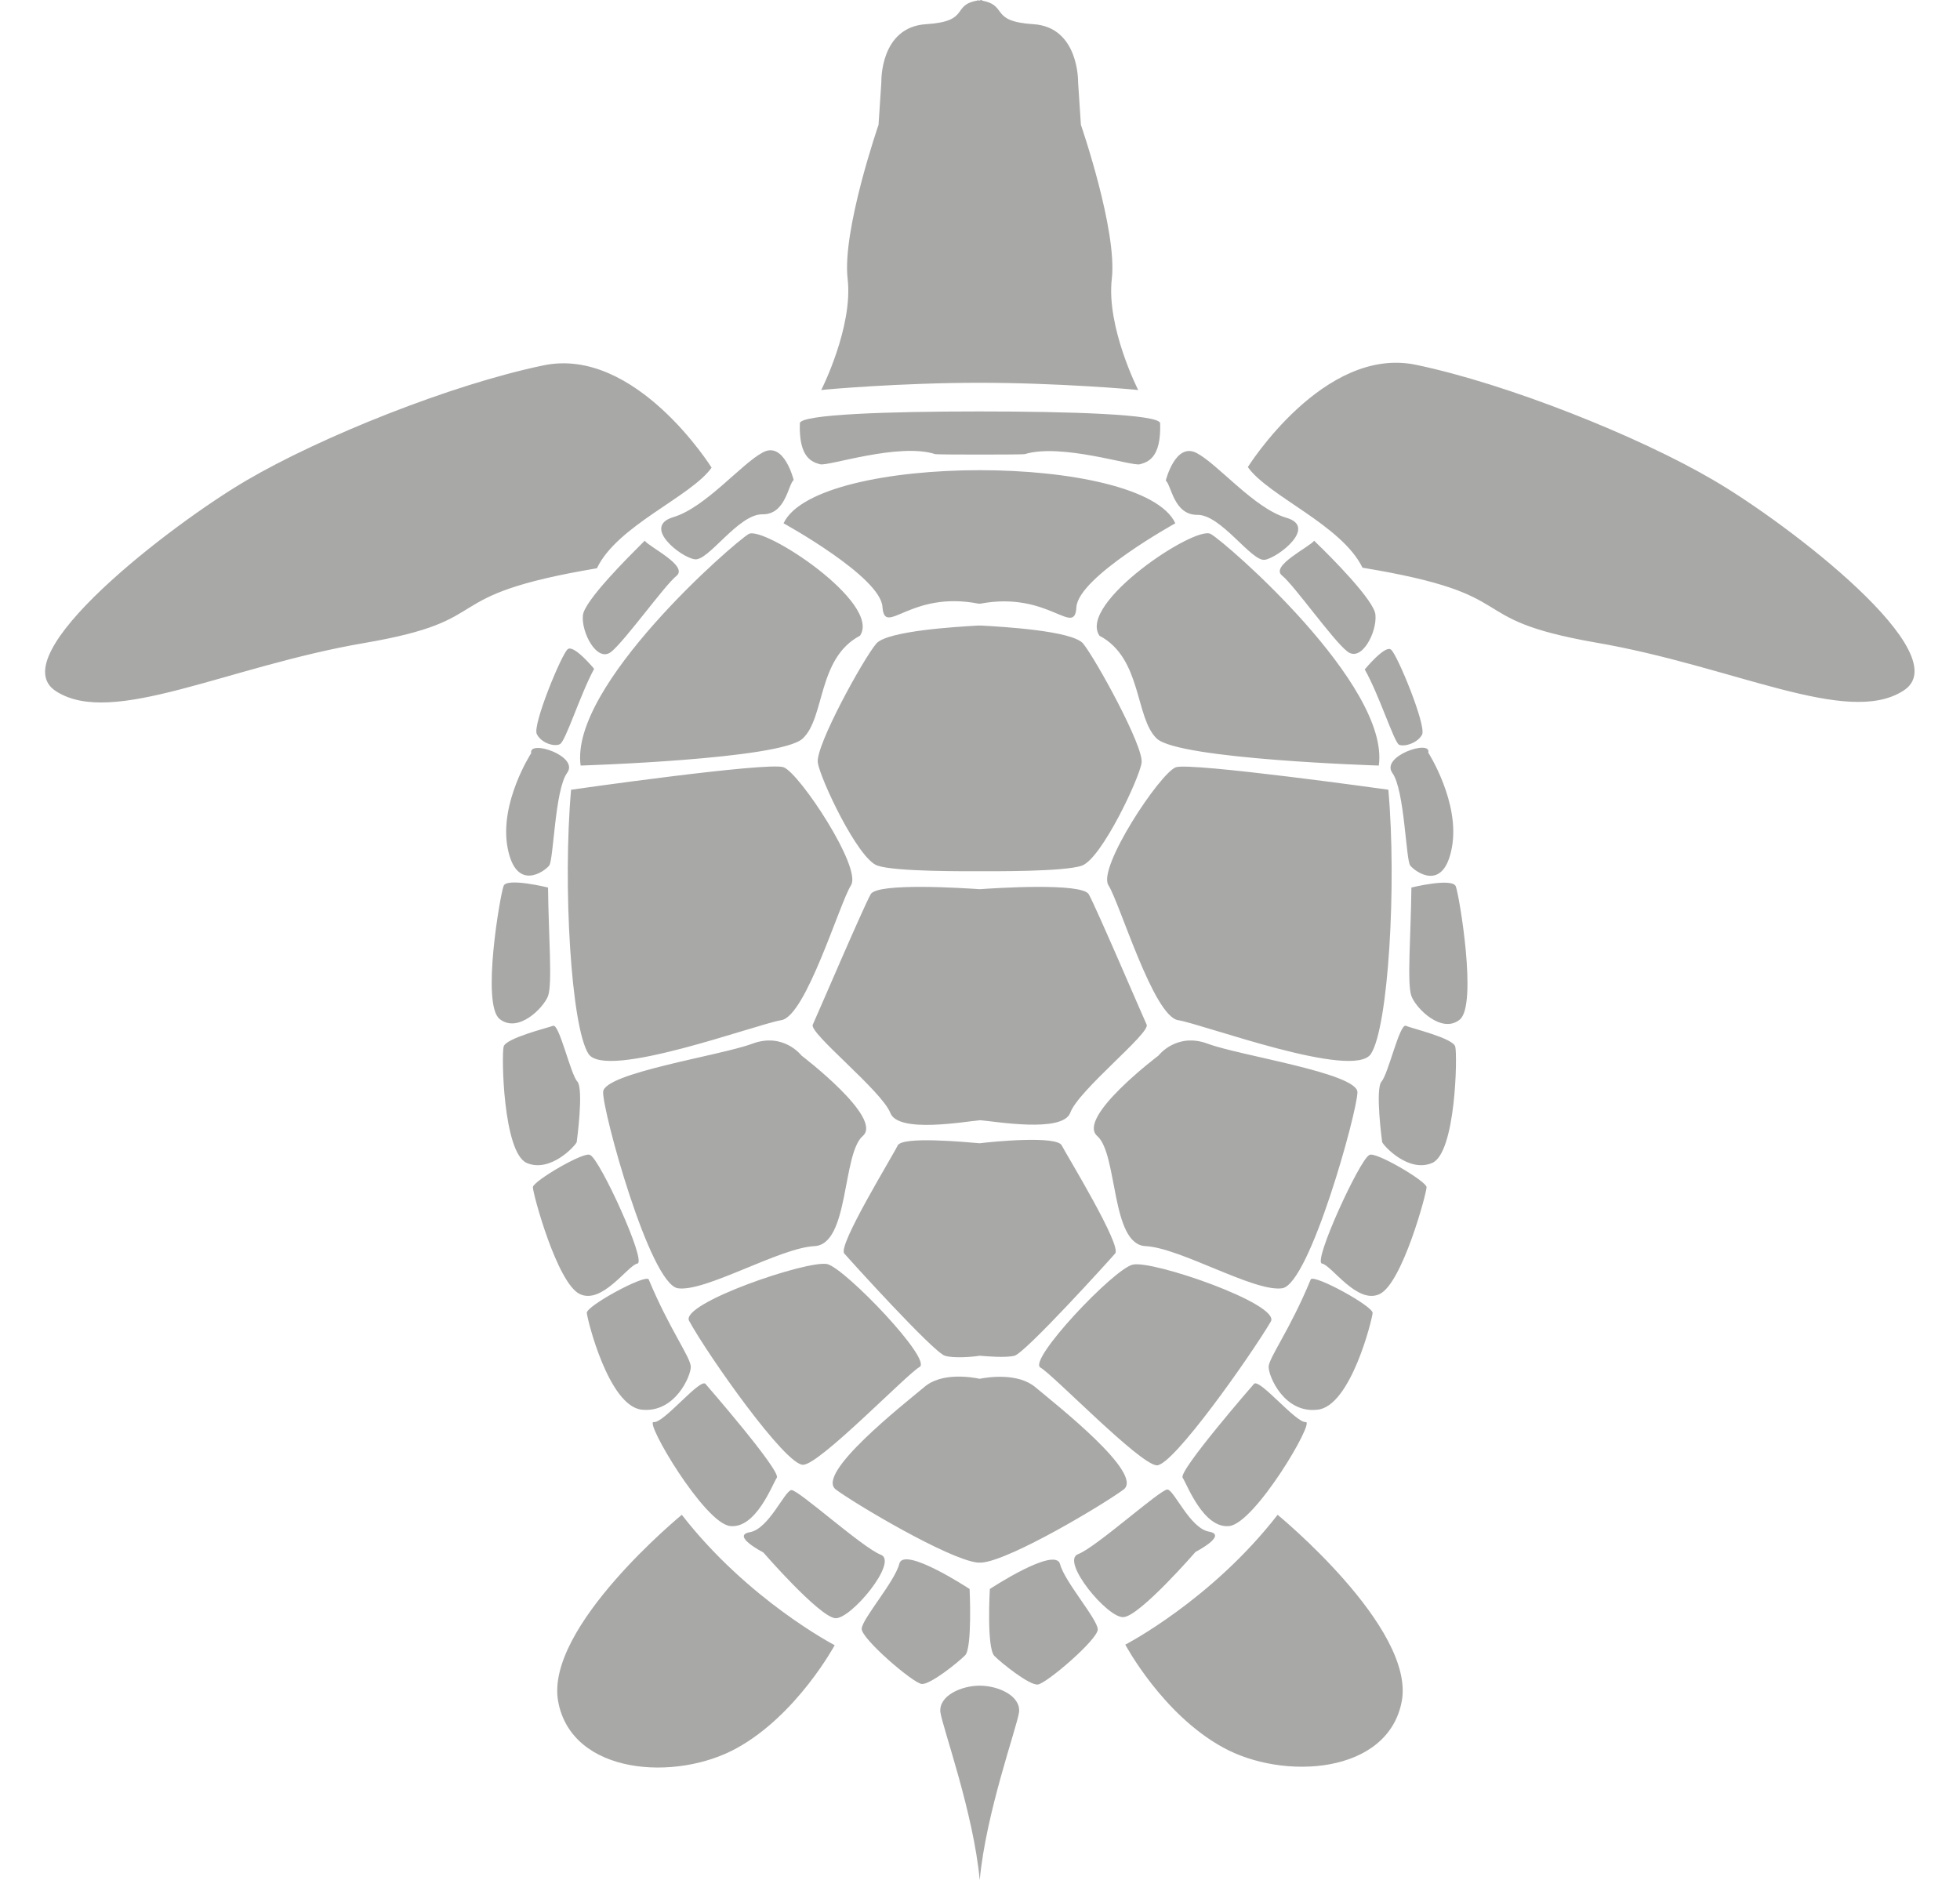 <?xml version="1.0" encoding="UTF-8" standalone="no"?><svg xmlns="http://www.w3.org/2000/svg" xmlns:xlink="http://www.w3.org/1999/xlink" fill="#000000" height="334.5" preserveAspectRatio="xMidYMid meet" version="1" viewBox="76.0 83.7 348.7 334.5" width="348.7" zoomAndPan="magnify"><g id="change1_1"><path clip-rule="evenodd" d="M199.6,183.2c2.4,0.4,7.7-8,12-8c4.2,0.1,4.6-5.3,5.6-6.1 c0,0-1.7-7-5.5-4.9c-3.8,2-10.2,9.8-15.9,11.5C190.1,177.4,197.2,182.9,199.6,183.2 M190.7,179.9c0,0-0.2,0.2-0.5,0.5 c-2.1,2.1-10.3,10.2-10.5,12.8c-0.3,3,2.5,8.4,5,6.5c2.5-2,9.5-11.8,11.6-13.5C198.6,184.4,191.6,181.1,190.7,179.9z M177,199.2 c-1.1,0.9-6.3,13.5-5.5,15.1c0.8,1.6,3.1,2.3,4.1,1.8c1-0.4,3.6-8.8,6.1-13.4C181.8,202.8,178.1,198.3,177,199.2z M166.3,234.5 c1.5,8,6.6,4.2,7.4,3.2c0.8-1,1-13.5,3.2-16.5c2.2-3-6.9-6-6.4-3.5C170.5,217.7,164.8,226.5,166.3,234.5z M173.5,260.9 c0.8-2.2,0.1-10.5,0-19.3c0,0-7.3-1.8-7.9-0.3c-0.6,1.5-4,21.1-0.7,23.7C168.2,267.6,172.7,263,173.5,260.9z M178.6,286.9 c0,0,1.3-9.5,0.1-10.8c-1.2-1.3-3.2-10.3-4.3-9.9c-1.1,0.4-8.4,2.2-8.8,3.7c-0.4,1.5-0.1,18.8,4.1,20.7 C173.9,292.4,178.3,287.6,178.6,286.9z M179.1,313.9c4,2,8.6-5.1,10.3-5.4c1.7-0.3-6.7-18.6-8.4-19.3c-0.9-0.8-10.1,4.6-10.2,5.7 C170.8,296.1,175.1,311.9,179.1,313.9z M180.4,317.3c0.1,1.2,3.9,16.6,9.8,17.2c5.9,0.6,8.7-6,8.7-7.6c0-1.7-3.8-6.7-7.5-15.6 C190.7,310.4,180.2,316.1,180.4,317.3z M205.9,355.2c4.6,0.5,7.5-7.4,8.3-8.6c0.8-1.2-12.7-16.7-12.7-16.7c-1-1-7.5,7.1-9.2,6.8 C190.6,336.5,201.3,354.7,205.9,355.2z M232.7,360.3c-3.2-1.2-14.7-11.6-15.9-11.5c-1.2,0.1-4,6.9-7.4,7.5 c-3.4,0.6,2.4,3.6,2.4,3.6s9.9,11.4,12.8,11.7C227.4,371.8,235.9,361.5,232.7,360.3z M248.5,366.4c0,0-11.7-7.7-12.5-4.5 c-0.8,3.2-6.7,9.9-6.7,11.6c0,1.8,9.2,9.7,10.7,9.8c1.5,0.1,6.3-3.7,7.7-5.1C249,376.9,248.5,366.4,248.5,366.4z M215.4,176.8 c0,0,17.3,9.5,17.6,14.9c0.4,5.4,4.9-3,17.1-0.6h0.3c12.2-2.3,16.8,6.1,17.1,0.6c0.4-5.4,17.6-14.9,17.6-14.9 C279.3,164.2,221.3,164.2,215.4,176.8z M209.2,178.7c-2.7,1.6-31.9,27-29.9,41.2c0,0,35.6-1.1,39.5-4.8c4-3.7,2.6-14.3,10.2-18.3 C232.9,191,211.9,177.2,209.2,178.7z M215,265.2c4.4-0.7,10.4-20.9,12.4-24c2-3.1-9.2-20-12-21c-2.8-1-37.8,4-37.8,4 c-1.5,17,0,42.2,3.1,47C183.8,275.9,210.6,265.9,215,265.2z M196.6,312.9c4.9,0.7,18.1-7.2,24.3-7.5c6.2-0.3,4.9-16.4,8.6-19.6 c3.7-3.2-10.9-14.3-10.9-14.3s-3.2-4.2-8.8-2.1c-5.6,2.1-26.5,5.2-26.5,8.6C183.2,281.4,191.6,312.1,196.6,312.9z M218.9,344.3 c3-0.1,18.4-16.1,20.7-17.4c2.3-1.3-13.1-17.4-16.4-18.3c-3.4-0.8-26.3,7-24.6,10.1C202,324.9,215.8,344.5,218.9,344.3z M224.7,348.7c3.5,2.6,20,12.4,25.2,13c0.1,0,0.2,0,0.4,0c0.1,0,0.3,0,0.4,0c5.2-0.5,21.7-10.4,25.2-13c3.7-2.8-12-15.1-15.7-18.2 c-3.1-2.6-8.4-1.8-9.9-1.5c-1.5-0.3-6.8-1.2-9.9,1.5C236.7,333.6,221,345.9,224.7,348.7z M197.3,353.2c0,0-24.4,20-22,33.2 c2.4,13.1,21,14.3,31.8,8.3c10.7-5.9,17.4-18.3,17.4-18.3S209.1,368.4,197.3,353.2z M250.3,287.1c-2.4-0.2-13.8-1.3-14.6,0.4 c-0.9,1.9-10.7,17.8-9.5,19.2c1.2,1.4,15.9,17.6,17.9,18.2c1.6,0.5,5,0.2,6.2,0c1.2,0.1,4.6,0.4,6.2,0c2-0.6,16.7-16.8,17.9-18.2 c1.2-1.4-8.5-17.3-9.5-19.2C264.1,285.7,252.6,286.8,250.3,287.1z M280,266c-0.7-1.5-9-20.9-10.3-23.2c-1.2-2.1-16.7-1.1-19.4-0.9 c-2.8-0.2-18.3-1.2-19.4,0.9c-1.3,2.3-9.6,21.7-10.3,23.2c-0.7,1.5,12.2,11.7,13.8,15.7c1.4,3.7,13.4,1.5,16,1.3 c2.6,0.2,14.6,2.3,16-1.3C267.8,277.7,280.7,267.5,280,266z M268.7,198.2c-1.9-2.3-14.5-3-18-3.2v0c0,0-0.2,0-0.4,0 c-0.3,0-0.4,0-0.4,0v0c-3.4,0.2-16,0.9-18,3.2c-2.3,2.7-10.9,18.3-10.4,21.2c0.4,2.8,7.1,17.1,10.6,18.3c3.2,1.1,15.8,1,18.2,1 c2.5,0,15.1,0.1,18.2-1c3.5-1.3,10.2-15.5,10.6-18.3C279.5,216.5,270.9,200.9,268.7,198.2z M250.3,151.8c13.8,0,27.8,1.2,28.2,1.3 c0,0-5.7-11.2-4.7-19.8c1-8.6-5.5-27.4-5.5-27.4l-0.5-7.6c0,0,0.2-9.8-8-10.3c-7.8-0.5-4.4-3.3-9.1-4.2v-0.1c-0.1,0-0.3,0-0.4,0.1 c-0.1,0-0.3,0-0.4-0.1v0.1c-4.7,0.8-1.2,3.7-9.1,4.2c-8.3,0.5-8,10.3-8,10.3l-0.5,7.6c0,0-6.5,18.8-5.5,27.4 c1,8.6-4.7,19.8-4.7,19.8C222.5,153,236.3,151.8,250.3,151.8z M202.6,166.9c0,0-13.5-21.6-29.9-18.2c-16.4,3.4-39.6,12.7-52.9,20.5 c-13.3,7.8-43.8,31.2-33.8,37.5c10,6.4,30.3-4.4,54.8-8.6c24.6-4.2,11.7-8.3,41.4-13.3C185.8,177.2,198.9,172.1,202.6,166.9z M289,175.3c4.2-0.1,9.6,8.3,12,8c2.4-0.4,9.5-5.9,3.8-7.5c-5.7-1.7-12.1-9.5-15.9-11.5c-3.8-2-5.5,4.9-5.5,4.9 C284.4,170,284.8,175.3,289,175.3z M310.3,180.4c-0.3-0.3-0.5-0.5-0.5-0.5c-0.8,1.1-7.9,4.5-5.7,6.2c2.2,1.8,9.1,11.6,11.6,13.5 c2.5,2,5.3-3.4,5-6.5C320.6,190.6,312.5,182.5,310.3,180.4z M318.8,202.8c2.6,4.6,5.2,12.9,6.1,13.4c1,0.4,3.3-0.3,4.1-1.8 c0.8-1.6-4.4-14.2-5.5-15.1C322.5,198.3,318.8,202.8,318.8,202.8z M323.7,221.2c2.2,3,2.4,15.5,3.2,16.5c0.8,1,5.9,4.9,7.4-3.2 c1.5-8-4.2-16.9-4.2-16.9C330.7,215.2,321.6,218.2,323.7,221.2z M327.1,241.6c-0.1,8.7-0.8,17.1,0,19.3c0.8,2.2,5.4,6.8,8.6,4.2 c3.2-2.6-0.1-22.2-0.7-23.7C334.4,239.8,327.1,241.6,327.1,241.6z M326.1,266.2c-1.1-0.4-3.1,8.5-4.3,9.9 c-1.2,1.3,0.1,10.8,0.1,10.8c0.3,0.7,4.7,5.5,8.9,3.7c4.2-1.8,4.5-19.2,4.1-20.7C334.5,268.4,327.3,266.7,326.1,266.2z M319.6,289.2c-1.7,0.8-10.1,19.1-8.4,19.3c1.7,0.3,6.3,7.4,10.3,5.4c4-2,8.3-17.9,8.3-19C329.7,293.8,320.5,288.4,319.6,289.2z M310.4,334.5c5.9-0.6,9.7-16,9.8-17.2c0.1-1.2-10.3-6.9-11-6c-3.7,9-7.5,14-7.5,15.6C301.7,328.6,304.5,335.2,310.4,334.5z M294.7,355.2c4.6-0.5,15.3-18.7,13.6-18.5c-1.7,0.2-8.2-7.8-9.2-6.8c0,0-13.5,15.5-12.7,16.7C287.2,347.8,290.1,355.7,294.7,355.2 z M288.7,359.8c0,0,5.8-3,2.4-3.6c-3.4-0.6-6.2-7.4-7.4-7.5c-1.2-0.1-12.7,10.3-15.9,11.5c-3.2,1.2,5.3,11.5,8.1,11.2 C278.8,371.2,288.7,359.8,288.7,359.8z M252.1,366.4c0,0-0.6,10.4,0.8,11.9c1.4,1.4,6.2,5.2,7.7,5.1c1.5-0.1,10.7-8,10.7-9.8 c0-1.8-5.9-8.5-6.7-11.6C263.8,358.7,252.1,366.4,252.1,366.4z M321.3,219.9c2-14.3-27.2-39.7-29.9-41.2 c-2.7-1.6-23.7,12.3-19.8,18.1c7.6,4,6.3,14.6,10.2,18.3C285.7,218.8,321.3,219.9,321.3,219.9z M319.9,271.2c3.1-4.8,4.6-30,3.1-47 c0,0-35-4.9-37.8-4c-2.8,1-14,17.9-12,21c2,3.1,8,23.3,12.4,24C290,265.9,316.8,275.9,319.9,271.2z M290.9,269.4 c-5.6-2.1-8.8,2.1-8.8,2.1s-14.6,11-10.9,14.3c3.7,3.2,2.4,19.3,8.6,19.6c6.2,0.3,19.3,8.2,24.3,7.5c4.9-0.7,13.4-31.5,13.4-34.9 C317.4,274.6,296.5,271.5,290.9,269.4z M302.1,318.8c1.7-3.1-21.2-11-24.6-10.1c-3.4,0.8-18.7,17-16.4,18.3 c2.3,1.3,17.6,17.2,20.7,17.4C284.7,344.5,298.5,324.9,302.1,318.8z M303.3,353.2c-11.8,15.2-27.1,23.1-27.1,23.1 s6.6,12.4,17.4,18.3c10.7,5.9,29.4,4.8,31.8-8.3C327.7,373.2,303.3,353.2,303.3,353.2z M380.8,169.1c-13.3-7.8-36.6-17.1-52.9-20.5 c-16.4-3.4-29.9,18.2-29.9,18.2c3.7,5.2,16.7,10.3,20.4,17.9c29.7,4.9,16.9,9,41.4,13.3c24.6,4.2,44.8,15,54.8,8.6 C424.7,200.3,394.2,176.9,380.8,169.1z M250.3,383.6c-3.3,0-7.3,1.8-7,4.7c0.4,2.8,5.9,17.9,7,29.9c1.1-12,6.6-27.1,7-29.9 C257.6,385.4,253.6,383.6,250.3,383.6z M221.9,166.3c1.4,0.4,14-3.9,20.5-1.8c0.4,0.1,15.4,0.1,15.9,0c6.5-2,19.1,2.2,20.5,1.8 c1.4-0.4,3.8-1.1,3.6-7.3c-0.1-1.6-16.1-2.1-32.2-2.1c-15.9,0-31.8,0.5-31.9,2.1C218.1,165.2,220.5,165.9,221.9,166.3z" fill="#a8a8a7" fill-rule="evenodd"/></g></svg>